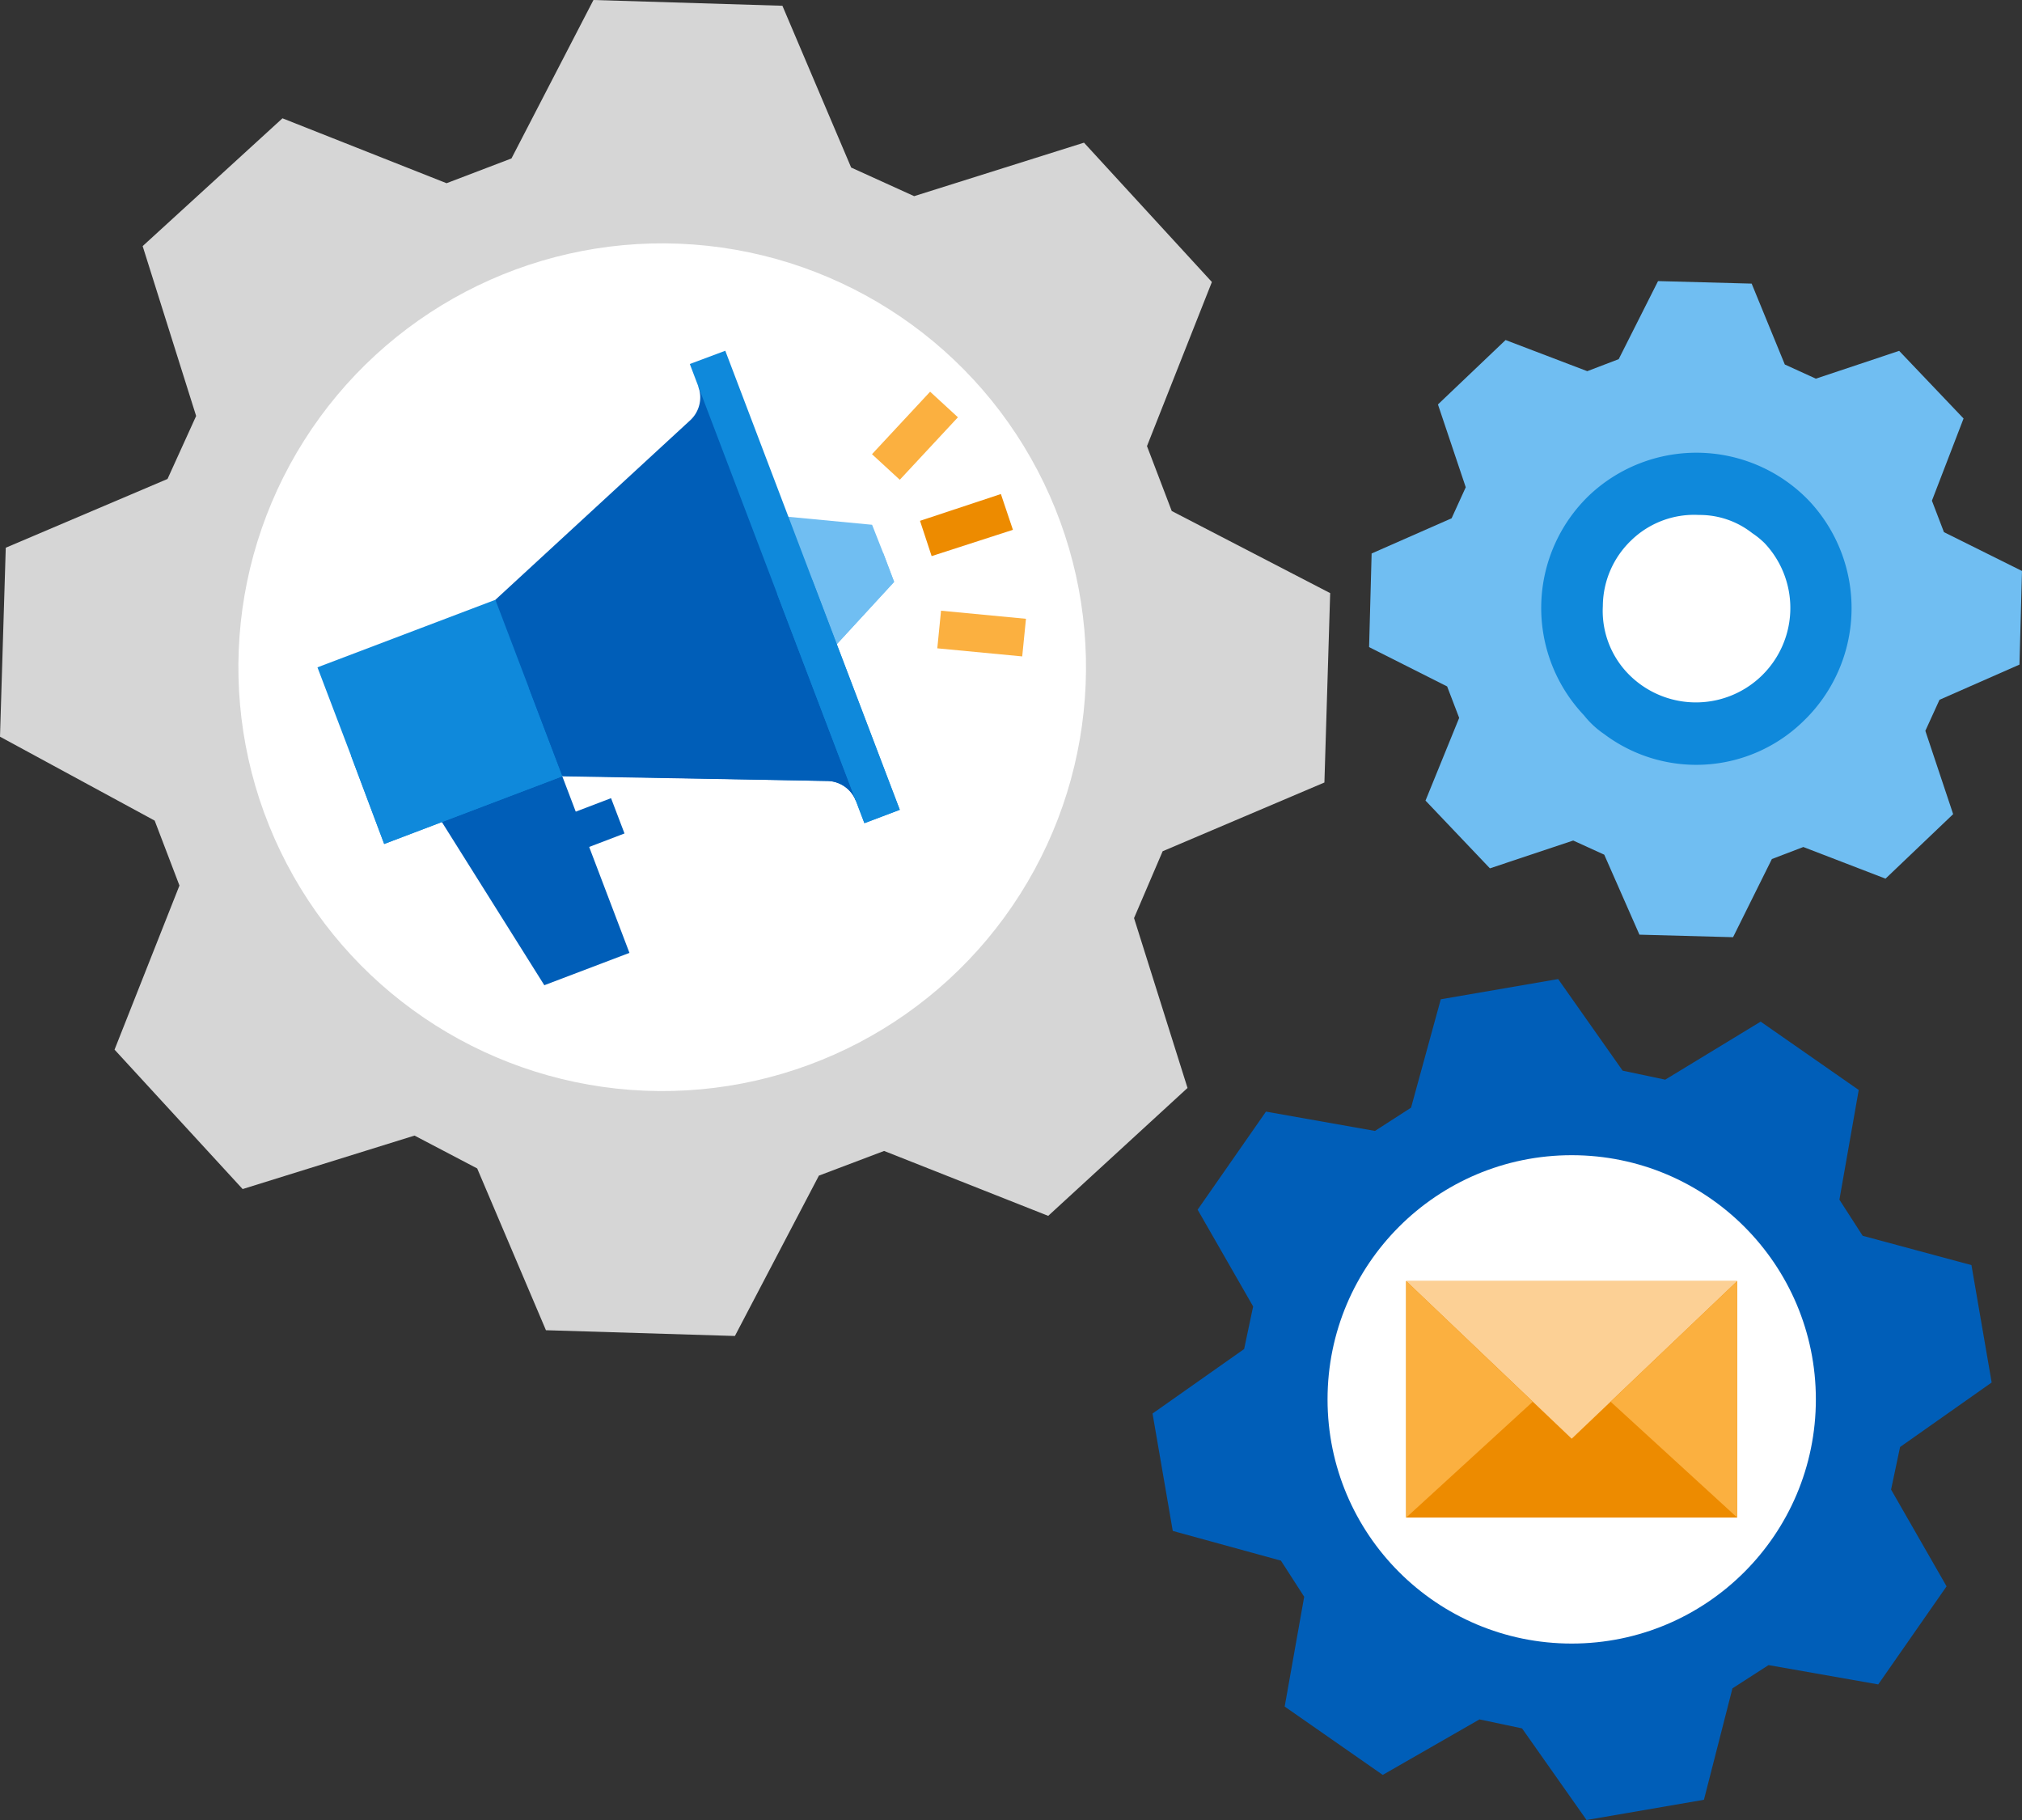<svg id="design" xmlns="http://www.w3.org/2000/svg" viewBox="0 0 200 180"><rect x="0" y="0" width="200" height="180" fill="#333333" stroke="none"/><defs><style>.cls-1{fill:#70bef2;}.cls-2{fill:#fff;}.cls-3{fill:#0f89db;}.cls-4{fill:#d6d6d6;}.cls-5{fill:#005eb8;}.cls-6{fill:#fbb040;}.cls-7{fill:#ed8b00;}.cls-8{fill:#fcd095;}</style></defs><title>crm-dedicated-services</title><path class="cls-1" d="M144.33,71l-1.19-3.11L135.42,64l.25-9.26,7.91-3.48,1.4-3.07L142.23,40l6.69-6.37L157,36.71l3.11-1.19L164,27.8l9.26.25,3.28,8,3.07,1.4,8.24-2.75,6.37,6.69-3.13,8.13,1.19,3.11L200,56.47l-.25,9.26-7.91,3.48-1.4,3.07,2.75,8.24L186.5,86.9l-8.13-3.13-3.11,1.19-3.84,7.73-9.26-.25-3.48-7.91-3.07-1.4-8.24,2.75L141,79.18Z"/><circle class="cls-2" cx="167.8" cy="60.19" r="12.4" transform="translate(4.92 132.64) rotate(-43.71)"/><path class="cls-3" d="M156.67,70.74A15.44,15.44,0,0,1,157.18,49h0a15.44,15.44,0,0,1,21.74.51,15.5,15.5,0,0,1-.56,21.83,15.16,15.16,0,0,1-19.69,1.26A8.93,8.93,0,0,1,156.67,70.74Zm11.38-19.81a8.93,8.93,0,0,0-6.7,2.51h0a9.07,9.07,0,0,0-2.81,6.5,8.93,8.93,0,0,0,2.51,6.7,9.34,9.34,0,0,0,13.5-12.91,8.08,8.08,0,0,0-1.23-1A8.4,8.4,0,0,0,168.05,50.93Z"/><path class="cls-4" d="M0,72.86.57,54.17l16-6.8,2.83-6.23-5.29-16.8L27.94,11.7l16.23,6.42,6.42-2.45L58.7,0,77.39.57l6.8,16,6.23,2.83,16.8-5.29,12.65,13.78-6.42,16.23,2.45,6.42,15.67,8.12L131,77.39l-16,6.8-2.83,6.61,5.29,16.8-13.78,12.65-16.23-6.42L81,116.27l-8.31,15.86L54,131.56l-6.8-16L41,112.31l-17,5.29L11.33,103.81l6.42-16.23-2.45-6.42Z"/><circle class="cls-2" cx="65.5" cy="65.98" r="41.92" transform="translate(-3.1 128.74) rotate(-87.66)"/><path class="cls-5" d="M55.2,80.94l5.24-2,1.33,3.49-5.24,2Z"/><path class="cls-5" d="M51.5,76.46,42.89,80,53.84,97.44l8.42-3.2L55.62,76.78Z"/><path class="cls-3" d="M49,59.32,31.4,66l3.32,8.73L38,83.47l17.58-6.68L56,72.63l-2-5.24-2-5.24Z"/><path class="cls-3" d="M55.62,76.78,56,72.63l-2-5.24L34.72,74.73,38,83.47Z"/><path class="cls-5" d="M69.06,38.2a3.09,3.09,0,0,1-.74,3.32L49,59.32l3.32,8.73,3.32,8.73,26.29.46a3.09,3.09,0,0,1,2.76,2l.59-3.72L78.61,58,72,40.59Z"/><path class="cls-5" d="M81.9,77.24a3.09,3.09,0,0,1,2.76,2l.59-3.72L78.61,58l-26.31,10,3.32,8.73Z"/><path class="cls-6" d="M89,47.45l-2.75-2.53L92,38.74l2.75,2.53Z"/><path class="cls-7" d="M92.15,55,91,51.51l8-2.65,1.19,3.54Z"/><path class="cls-6" d="M101.11,64.92l-8.4-.8.37-3.72,8.4.8Z"/><path class="cls-1" d="M76.8,51l-.37,3.72,1.4,3.68L79.22,62,82,64.55l6.44-7-1.07-2.83L86.26,51.9Z"/><path class="cls-1" d="M82,64.55l6.44-7-1.07-2.83-9.51,3.62L79.22,62Z"/><path class="cls-3" d="M68.23,36l8.63,22.7,8.63,22.7L89,80.09l-8.63-22.7-8.63-22.7Z"/><path class="cls-3" d="M76.86,58.71l3.49-1.33L89,80.09l-3.49,1.33Z"/><path class="cls-5" d="M168.54,178l-11.61,2-6.38-9.06-4.21-.89-9.57,5.49-9.7-6.76L129,157.92l-2.3-3.57L116,151.41l-2-11.61,9.06-6.38.89-4.21-5.49-9.57,6.76-9.7L136,111.85l3.57-2.3,2.94-10.72,11.61-2,6.38,9.06,4.21.89,9.44-5.74,9.7,6.76-1.91,10.85,2.3,3.57L195,125.12l2,11.61-9.06,6.38-.89,4.21,5.49,9.57-6.76,9.7-10.85-1.91-3.57,2.3Z"/><circle class="cls-2" cx="155.46" cy="138.4" r="24.15"/><rect class="cls-7" x="139.08" y="126.7" width="32.75" height="23.39"/><polygon class="cls-8" points="155.46 142.29 139.09 126.7 171.83 126.7 155.46 142.29"/><polygon class="cls-6" points="159.31 138.63 171.83 150.09 171.83 126.7 159.31 138.63"/><polygon class="cls-6" points="139.09 126.7 139.09 150.09 151.61 138.63 139.09 126.7"/></svg>